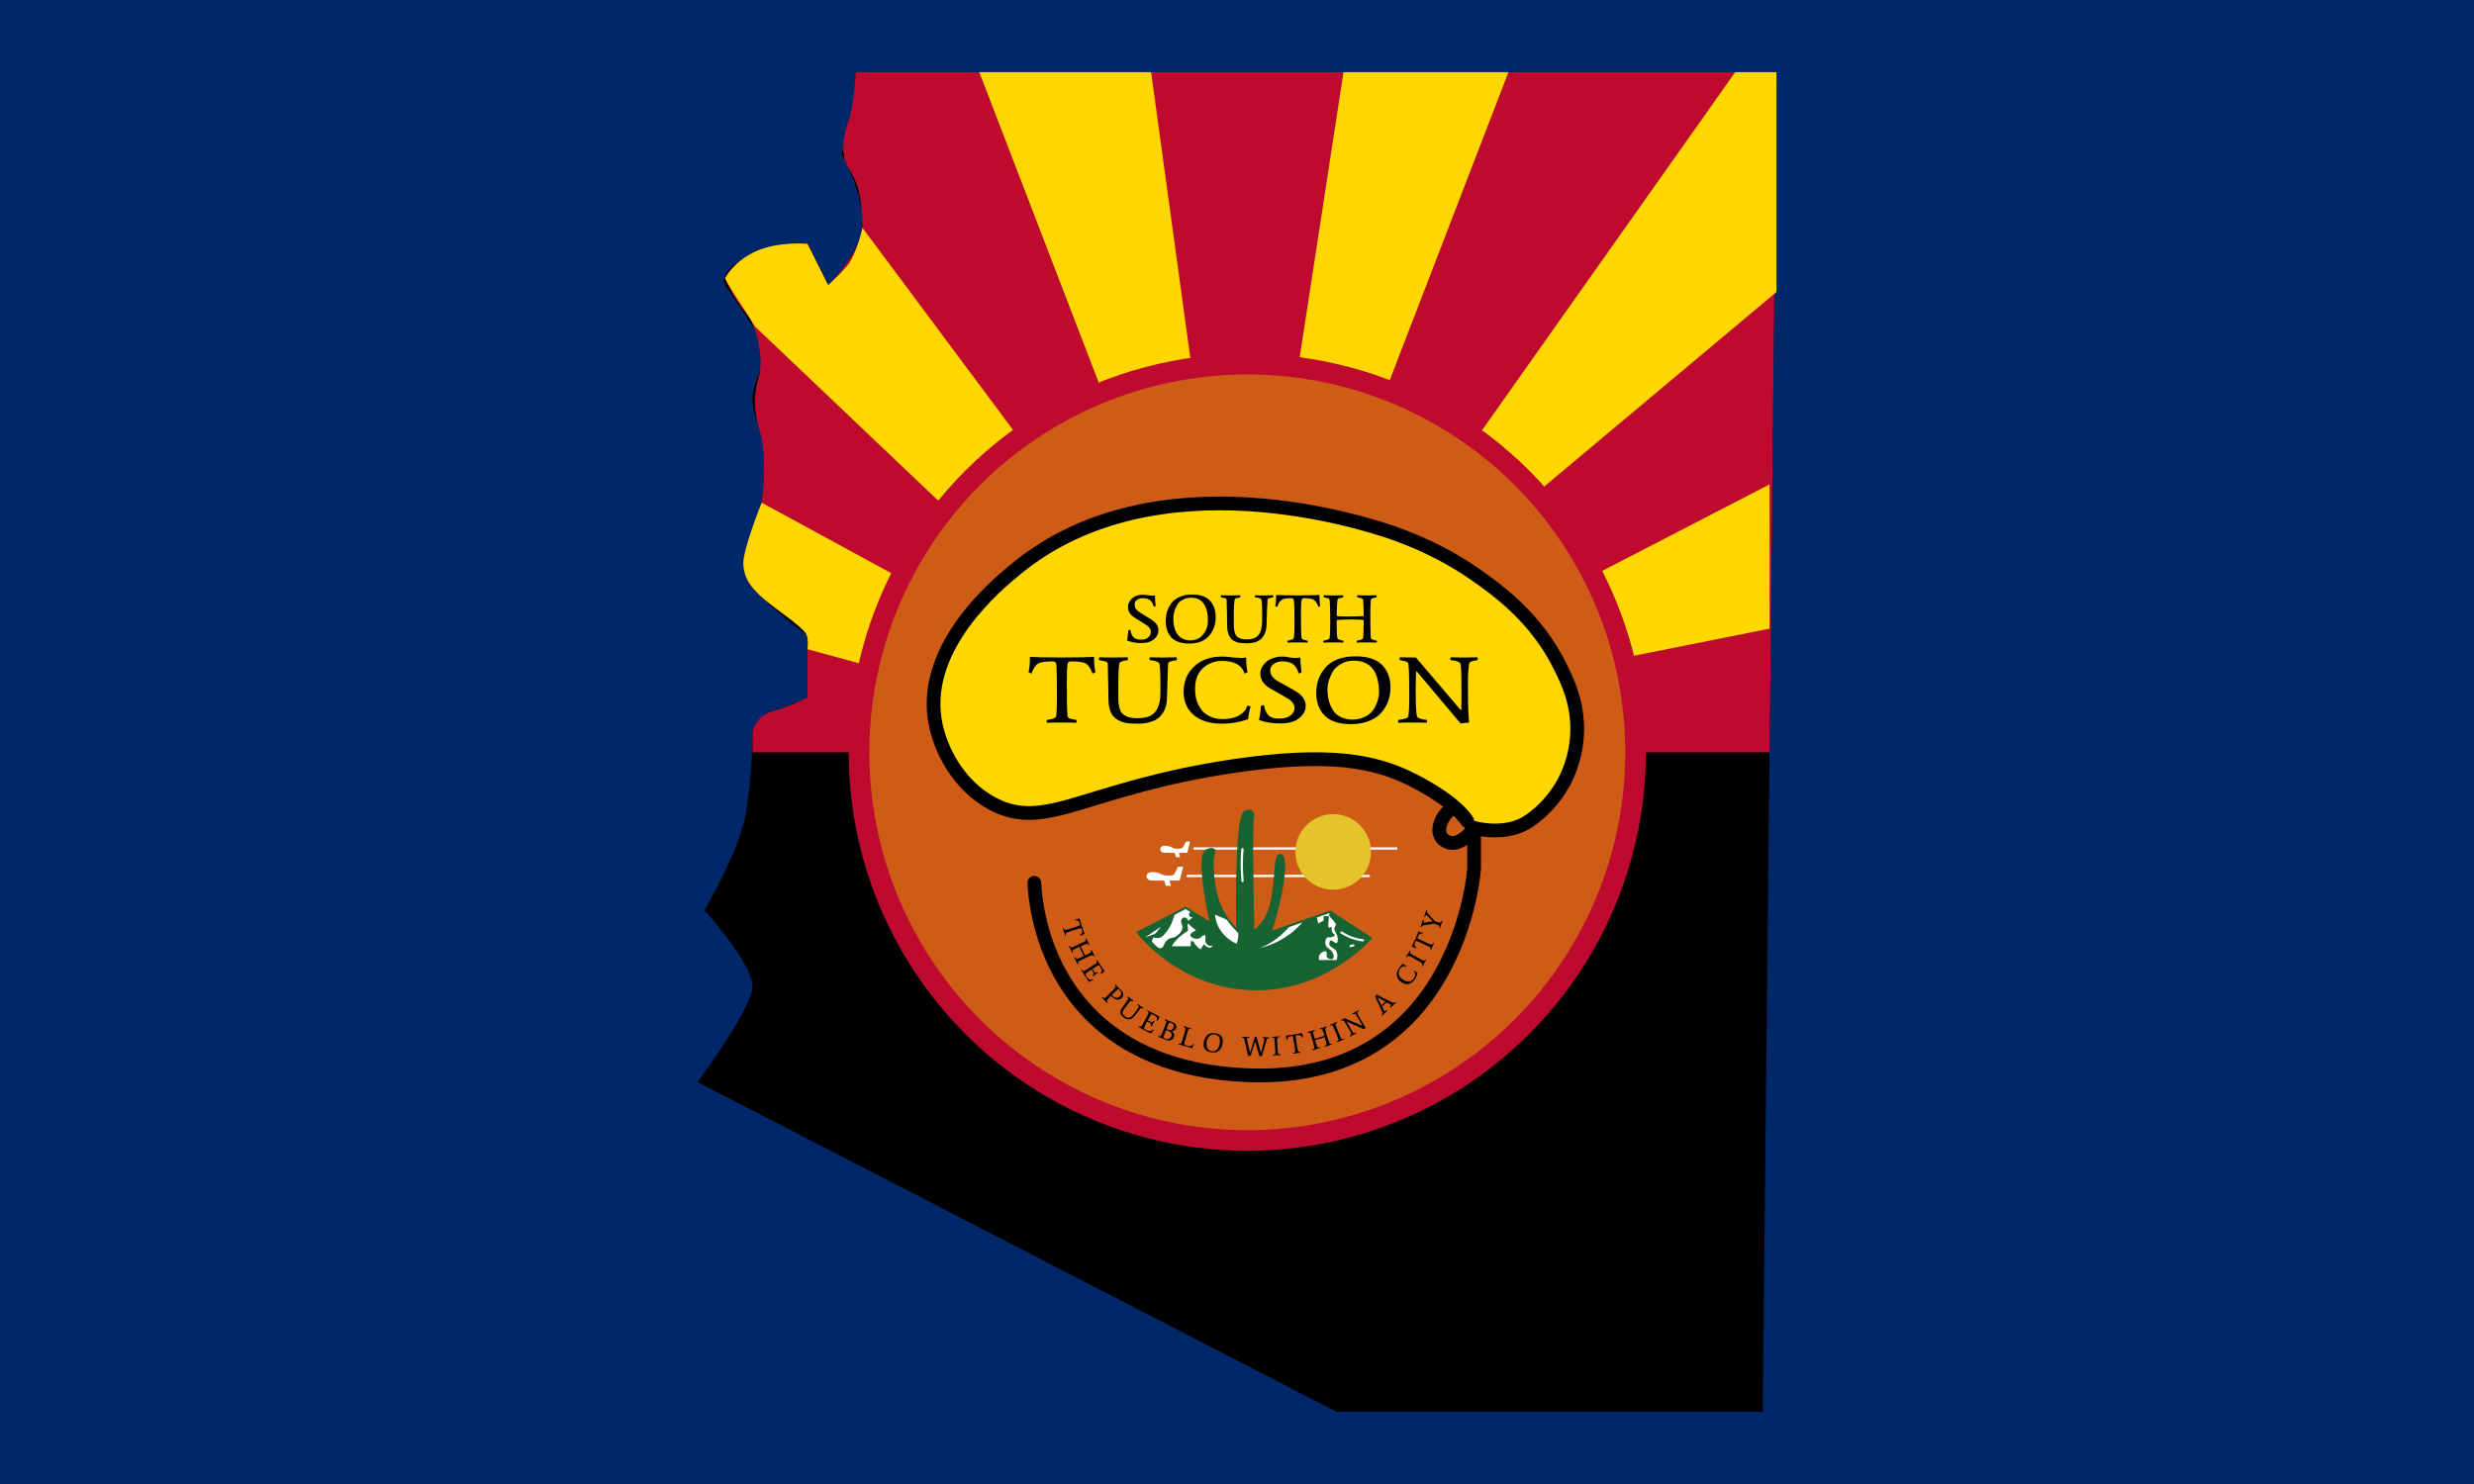 <?xml version="1.0" encoding="utf-8"?>
<!-- Generator: Adobe Illustrator 27.5.0, SVG Export Plug-In . SVG Version: 6.00 Build 0)  -->
<svg version="1.1" id="Layer_1" xmlns="http://www.w3.org/2000/svg" xmlns:xlink="http://www.w3.org/1999/xlink" x="0px" y="0px"
	 viewBox="0 0 1080 648" style="enable-background:new 0 0 1080 648;" xml:space="preserve">
<style type="text/css">
	.st0{fill:#002868;}
	.st1{fill:#E5C32B;}
	.st2{fill:#BF0A30;}
	.st3{fill:#FED700;}
	.st4{fill:#CE5C17;}
	.st5{fill:none;stroke:#000000;stroke-width:6;stroke-linecap:round;}
	.st6{fill-rule:evenodd;clip-rule:evenodd;}
	.st7{fill:none;stroke:#FFFFFF;stroke-linecap:square;}
	.st8{fill:#FFFFFF;}
	.st9{fill:#176332;}
	.st10{fill:none;stroke:#FFFFFF;stroke-width:0.963;stroke-linecap:round;stroke-linejoin:round;stroke-miterlimit:10;}
	.st11{fill:none;stroke:#176332;stroke-width:0.963;stroke-miterlimit:10;}
</style>
<path id="Shape_19" class="st0" d="M0,0h1080v648H0V0z"/>
<path id="Shape_14" class="st1" d="M0,0"/>
<path id="Shape_1" d="M775.5,31.5l-6,585h-186l-279-144c0,0,24-32.2,24-42s-21-33-21-33s15-25.2,18-42s3-36,3-36s0.7-6.4,9-9
	s15-6,15-6v-27c0,0-12-8.4-18-15s-10.4-12.5-9-21s10.3-23.8,9-39s-5.2-18.3-6-27s8.1-20.4,6-24s-18-27-18-27s-3.5-5.6,9-12
	s27-6,27-6l9,18c0,0,16.5-15.6,15-30s-9-27-9-27s0.1-2.7,3-12s3-24,3-24H775.5z"/>
<path id="Shape_2" class="st2" d="M772.5,328.5h-444v-9c0,0,1-6.8,9-9s15-6,15-6v-30c0,0-25.6-13.8-27-24c-1.4-10.2,3.8-20.2,6-27
	s3.3-25.4,0-36s-1.8-17.7,0-24s-0.9-21.2-6-27s-9-15-9-15s2.8-7.6,15-12s21-3,21-3l9,18c0,0,15.4-14.7,15-27s-2.2-18-6-24
	s-2.5-13.5,0-21s3-21,3-21h402L772.5,328.5z"/>
<path id="Shape_21" class="st3" d="M410.5,219.5l-81-77c0,0-3.7-6.2-7-11s-6-10-6-10s4.1-7.8,14-12s22-3,22-3l9,18c0,0,3.7-3.2,8-8
	s7-17,7-17l73,98L410.5,219.5z"/>
<path id="Shape_6" class="st3" d="M502.5,31.5l21,153l-36,3l-60-156"/>
<path id="Shape_5" class="st3" d="M772.5,274.5l-75,15l-12-33l87-45"/>
<path id="Shape_20" class="st3" d="M400.5,256.5l-15,36l-33-9c0,0,0.4-2.4,0-5s-3-4.8-14-13s-13.6-12.8-14-19s8-27,8-27L400.5,256.5
	z"/>
<path id="Shape_4" class="st3" d="M775.5,31.5v96l-111,93l-30-15l123-174H775.5z"/>
<path id="Shape_3" class="st3" d="M658.5,31.5l-62.1,161.2l-32.9-11.5l23-149.7"/>
<circle id="Shape_9" class="st2" cx="544.5" cy="328.5" r="174"/>
<circle id="Shape_12" class="st4" cx="544.5" cy="328.5" r="165"/>
<path id="Shape_11" class="st5" d="M643.5,361.5c0,0-5.9,9-12,6s-2.6-11.6,3-15C635.3,352,643.5,361.5,643.5,361.5z"/>
<path id="Shape_13" class="st3" d="M658.5,259.5c30.5,24.8,30,57,30,57c-0.1,7-0.3,24.7-14.2,36.4c-12,10.1-26.7,9.4-30.8,9.1
	c-7.7-8.6-22.1-21.9-43.6-27.7c-6.2-1.7-12.7-2.6-22.4-2.8c-46.5-0.9-98.8,16.7-106.4,19.3c-6.3,2.2-21.7,7.6-36.6,1.6
	c-1.3-0.5-5.5-2.3-9.9-5.9c-13-10.5-15.6-26.5-16.5-31.6c-3.5-21.4,9.4-46.5,32.9-64.3c16.7-11.2,48.6-28.9,90.6-30.8
	c0,0,44.7-2,100.5,23.5C635.1,244.7,637.9,246.1,658.5,259.5z"/>
<path id="Shape_10" class="st5" d="M640.5,358.5c0,0-4.1-7.9-24-18c-16.4-8.3-36.5-12.1-78-6c-65.2,9.7-81.7,28.8-105.1,16.5
	c-14.8-7.8-23.4-23.8-25.4-37.2c-4.7-32.3,27.5-58.8,35.6-65.4c61.5-50.6,154-19.2,163.4-16.1c16.1,5.5,28.3,12.5,36.5,18.2
	c10.2,7.1,27.1,19.1,37.7,40.8c3.3,6.6,7.6,15.8,7.3,28.2c-0.3,11.7-4.7,20.1-6.2,22.8c-4,7.1-9.4,12.5-14.8,16.2c-10.2,7-24,3-24,3
	v18c0,0-6.5,93.8-99,90c-32.3-1.3-53.4-12-67.2-25.3c-22.7-22-25.3-50.3-25.8-58.7"/>
<path id="THE_PUEBLO_WITHIN_A_CITY" class="st6" d="M471.1,401.1l0.2-0.1c0.1,0.7,0.5,1.8,1,3.4c0.5,1.7,0.9,2.8,1.2,3.4l-0.2,0.1
	c-0.6,0.2-1.1,0.4-1.6,0.7l-0.3-0.3c0.6-0.4,0.9-0.8,1-1.1c0.1-0.3,0-0.9-0.2-1.6c-0.1-0.3-0.2-0.4-0.5-0.3
	c-0.5,0.1-1.3,0.3-2.4,0.7c-1.9,0.6-3.1,1-3.6,1.2l-0.2,0.1c-0.1,0.1-0.2,0.2-0.2,0.3c-0.1,0.1-0.1,0.4,0,0.8l-0.3,0.1
	c-0.1-0.5-0.3-1-0.5-1.6c-0.2-0.5-0.4-1-0.5-1.5l0.3-0.2c0.2,0.4,0.3,0.7,0.4,0.8c0.1,0.1,0.3,0.1,0.4,0.1c0.5-0.1,1.3-0.3,2.5-0.7
	c1.9-0.6,3-1,3.5-1.2l0.2-0.1c0.2-0.1,0.3-0.3,0.2-0.5c-0.2-0.7-0.4-1.2-0.7-1.4c-0.3-0.3-0.7-0.4-1.4-0.4v-0.3
	C469.9,401.4,470.5,401.3,471.1,401.1z M476.2,414.8l0.3-0.1c0.2,0.5,0.4,0.9,0.7,1.4c0.2,0.5,0.4,1,0.7,1.4l-0.3,0.2
	c-0.3-0.3-0.4-0.5-0.5-0.6c-0.1-0.1-0.3-0.1-0.4,0c-0.5,0.1-1.3,0.5-2.4,1c-1.8,0.9-2.9,1.4-3.3,1.6l-0.2,0.2
	c-0.1,0.1-0.2,0.2-0.2,0.3c0,0.1,0,0.4,0.1,0.8l-0.3,0.1c-0.2-0.5-0.4-1-0.7-1.5c-0.2-0.5-0.4-1-0.7-1.5l0.3-0.1
	c0.3,0.3,0.5,0.5,0.6,0.6c0.1,0.1,0.2,0.2,0.3,0.1c0.4-0.1,1.4-0.5,2.9-1.2c-0.1-0.3-0.4-0.9-0.7-1.6c-0.5-1.1-0.9-1.9-1.1-2.3
	l-0.1-0.2c-1.3,0.7-2.2,1.1-2.6,1.3l-0.2,0.2c-0.1,0.1-0.2,0.2-0.2,0.3c0,0.1,0.1,0.4,0.2,0.8l-0.4,0.1c-0.1-0.5-0.3-1-0.6-1.5
	s-0.5-1-0.8-1.5l0.3-0.1c0.3,0.3,0.5,0.5,0.6,0.6c0.1,0.1,0.3,0.2,0.4,0.1c0.4-0.1,1.2-0.5,2.3-1c1.8-0.9,2.9-1.4,3.4-1.7l0.2-0.1
	c0.1-0.1,0.2-0.2,0.2-0.3s-0.1-0.4-0.2-0.8l0.4-0.1c0.2,0.5,0.4,0.9,0.6,1.4c0.3,0.5,0.5,1,0.7,1.4l-0.3,0.2
	c-0.2-0.3-0.4-0.5-0.5-0.6c-0.1-0.1-0.3-0.1-0.4,0c-0.3,0.1-1.2,0.4-2.5,1.1c0.1,0.3,0.3,0.8,0.7,1.5c0.5,1.2,0.9,2,1.1,2.3l0.1,0.2
	c1.2-0.6,2-1,2.3-1.2l0.2-0.1c0.1-0.1,0.1-0.2,0.1-0.3S476.3,415.2,476.2,414.8L476.2,414.8z M476.5,423.3c-1.3,0.9-2.1,1.4-2.4,1.7
	l-0.1,0.1c-0.2,0.2-0.1,0.6,0.3,1.3c0.2,0.3,0.4,0.5,0.5,0.7c0.1,0.1,0.3,0.3,0.6,0.4c0.4,0.3,1,0.4,1.7,0.2l0.1,0.3
	c-0.5,0.1-1.1,0.4-1.8,0.8l-2.6-4c-0.3-0.4-0.5-0.8-0.8-1.2l0.2-0.2c0.3,0.3,0.6,0.5,0.7,0.6c0.1,0.1,0.2,0.1,0.3,0
	c0.5-0.2,1.2-0.6,2.2-1.3c1.7-1.1,2.8-1.8,3.2-2.1l0.1-0.2c0.1-0.1,0.2-0.2,0.2-0.3c-0.1-0.1-0.2-0.4-0.3-0.8l0.3-0.1
	c0.3,0.4,0.8,1.2,1.6,2.4c0.7,1.1,1.3,2,1.7,2.5l-0.1,0.1c-0.5,0.3-1,0.7-1.4,1.1l-0.3-0.2c0.4-0.5,0.6-1,0.6-1.3
	c0-0.3-0.2-0.8-0.7-1.5c-0.2-0.3-0.3-0.6-0.4-0.7c-0.1-0.1-0.3-0.2-0.4-0.1c-0.5,0.2-1.3,0.7-2.6,1.6c0.5,0.8,0.9,1.3,1,1.4
	c0.2,0.2,0.4,0.3,0.5,0.2c0.1,0,0.4-0.1,0.8-0.2l0.2,0.3c-0.5,0.2-0.9,0.4-1.2,0.7c-0.3,0.2-0.7,0.5-1.1,0.8l-0.2-0.3
	c0.3-0.3,0.4-0.5,0.5-0.6c0.1-0.1,0.1-0.3,0-0.5C477.3,424.7,477,424.2,476.5,423.3L476.5,423.3z M488,431l1.3,1.3
	c0.7,0.6,1,1.2,1,1.9c0.1,0.6-0.1,1.1-0.6,1.6s-1.1,0.7-1.9,0.7c-0.8-0.1-1.5-0.4-2.2-1.1c-0.2-0.2-0.4-0.4-0.6-0.6l-1.7,1.9
	c-0.1,0.1-0.2,0.3-0.1,0.4c0.1,0.1,0.2,0.4,0.4,0.7l-0.3,0.2c-0.3-0.4-0.7-0.8-1.1-1.2c-0.4-0.4-0.8-0.8-1.2-1.1l0.2-0.3
	c0.4,0.2,0.7,0.3,0.8,0.4c0.1,0.1,0.3,0.1,0.4,0c0.3-0.3,0.9-0.9,1.8-1.8c1.5-1.4,2.3-2.3,2.6-2.7l0.2-0.2c0.1-0.1,0.1-0.2,0-0.3
	c0-0.1-0.1-0.4-0.3-0.7l0.2-0.3C487.2,430.2,487.6,430.6,488,431L488,431z M485.8,434.9c0.5,0.5,1,0.8,1.5,0.8
	c0.5,0.1,1-0.1,1.5-0.6c0.5-0.5,0.7-0.9,0.6-1.4c0-0.5-0.2-0.9-0.7-1.4c-0.3-0.2-0.4-0.3-0.5-0.3c-0.1-0.1-0.2,0-0.4,0.1
	c-0.3,0.3-1.1,1-2.4,2.3C485.5,434.6,485.7,434.8,485.8,434.9z M496.5,438.7l0.3-0.3c0.4,0.3,0.8,0.6,1.1,0.9
	c0.4,0.3,0.8,0.6,1.3,0.9l-0.2,0.3c-0.4-0.2-0.7-0.3-0.8-0.3c-0.1,0-0.2,0-0.3,0.1c-0.5,0.7-1.5,1.8-2.8,3.5c-0.5,0.7-1.2,1.2-2,1.3
	c-0.7,0.1-1.5-0.1-2.4-0.8c-0.5-0.3-0.8-0.6-1.1-0.9c-0.2-0.3-0.4-0.6-0.5-0.9c-0.2-0.7,0.1-1.6,0.8-2.5c1.1-1.6,2-2.8,2.6-3.7
	c0.1-0.1,0.1-0.2,0-0.3c-0.1-0.1-0.2-0.4-0.5-0.7l0.3-0.2c0.4,0.3,0.8,0.6,1.2,0.9c0.5,0.3,0.9,0.7,1.3,1l-0.2,0.3
	c-0.3-0.2-0.6-0.3-0.7-0.3c-0.1-0.1-0.3,0-0.4,0.1c-0.3,0.3-0.8,0.9-1.5,1.8c-0.6,0.9-1,1.4-1.1,1.5c-0.1,0.2-0.3,0.4-0.4,0.6
	c-0.1,0.2-0.2,0.4-0.2,0.5c-0.1,0.1-0.1,0.3-0.2,0.5c-0.1,0.1-0.1,0.3,0,0.4c0,0.1,0,0.3,0.1,0.5c0.1,0.3,0.4,0.6,0.9,0.9
	c0.4,0.3,0.8,0.5,1.2,0.6c0.3,0.1,0.7,0,1-0.2c0.3-0.1,0.7-0.3,1-0.6c0.3-0.3,0.6-0.7,1-1.2c0.9-1.2,1.4-2,1.7-2.4l0.1-0.2
	c0.1-0.2,0.1-0.4-0.2-0.7C496.8,439,496.7,438.8,496.5,438.7L496.5,438.7z M500.8,446c-0.7,1.3-1.2,2.2-1.3,2.5l-0.1,0.3
	c-0.1,0.3,0.2,0.6,0.9,0.9c0.3,0.1,0.6,0.3,0.8,0.4c0.2,0.1,0.4,0.1,0.7,0.1c0.5,0.1,1-0.2,1.6-0.7l0.2,0.3
	c-0.3,0.3-0.7,0.8-1.2,1.5l-4.2-2.2c-0.4-0.3-0.8-0.5-1.3-0.7l0.2-0.3c0.4,0.1,0.7,0.2,0.8,0.2c0.1,0,0.3-0.1,0.4-0.2
	c0.3-0.3,0.7-1.1,1.3-2.2c0.9-1.7,1.5-2.8,1.7-3.3l0.1-0.2c0.1-0.1,0-0.3-0.1-0.4c-0.1-0.1-0.2-0.3-0.5-0.6l0.2-0.2
	c0.4,0.2,1.2,0.6,2.5,1.3c1.2,0.7,2.1,1.1,2.7,1.4l-0.1,0.2c-0.3,0.5-0.5,1.1-0.7,1.6H505c0.1-0.7,0.1-1.2,0-1.5
	c-0.2-0.3-0.6-0.6-1.3-1c-0.3-0.1-0.6-0.2-0.8-0.3c-0.1-0.1-0.2-0.1-0.3,0c-0.3,0.5-0.9,1.3-1.6,2.6c0.9,0.5,1.4,0.8,1.6,0.9
	c0.3,0,0.4,0,0.5-0.1c0.1-0.1,0.3-0.3,0.6-0.6l0.3,0.2c-0.3,0.4-0.5,0.8-0.7,1.2c-0.2,0.3-0.4,0.7-0.5,1.2l-0.4-0.2
	c0.1-0.4,0.2-0.7,0.2-0.8c0-0.1-0.1-0.3-0.3-0.4C502.2,446.8,501.7,446.5,500.8,446L500.8,446z M510.1,445.7l1.9,0.7
	c0.7,0.3,1.1,0.7,1.4,1.2c0.2,0.5,0.2,1,0,1.5c-0.1,0.3-0.4,0.6-0.7,0.8s-0.7,0.3-1.2,0.4c0.5,0.3,0.9,0.7,1,1.2
	c0.1,0.4,0.1,0.9-0.1,1.5c-0.2,0.5-0.6,0.9-1.3,1.2c-0.6,0.2-1.3,0.2-2-0.1l-2-0.8c-0.6-0.2-1.1-0.4-1.6-0.6l0.1-0.3
	c0.4,0.1,0.7,0.1,0.8,0.1c0.1,0,0.2-0.1,0.3-0.2c0.3-0.4,0.6-1.2,1.1-2.3c0.7-1.9,1.2-3.1,1.3-3.6l0.1-0.2c0-0.1,0-0.3-0.1-0.4
	c-0.1-0.1-0.4-0.2-0.7-0.4l0.2-0.4C509.1,445.3,509.6,445.5,510.1,445.7L510.1,445.7z M512.3,448.6c0.4-0.9,0-1.5-1.1-2
	c-0.3-0.1-0.5-0.1-0.6-0.1c-0.1,0-0.1,0-0.2,0.1c-0.3,0.3-0.7,1.3-1.2,2.8c0.5,0.1,1.1,0.3,1.7,0.5
	C511.6,449.8,512,449.3,512.3,448.6L512.3,448.6z M508.9,453.6c0.5,0.2,0.9,0.2,1.4,0c0.5-0.2,0.8-0.6,1.1-1.1
	c0.4-1.1-0.2-1.9-1.7-2.5c-0.2-0.1-0.4-0.1-0.7-0.2c-0.6,1.5-0.9,2.4-1,2.8l-0.1,0.2C507.9,453.1,508.2,453.3,508.9,453.6
	L508.9,453.6z M517,455.9c-0.1,0.1,0,0.2,0.3,0.3c0.2,0.1,0.4,0.3,0.7,0.4c0.3,0.1,0.6,0.1,0.8,0.2c0.3,0,0.5,0,0.8,0
	c0.5-0.1,0.9-0.4,1.4-1.1l0.2,0.2c-0.2,0.4-0.5,1-0.8,1.8l-4.5-1.3c-0.4-0.1-0.9-0.2-1.4-0.3l0.1-0.4c0.4,0.1,0.7,0.1,0.8,0
	c0.2,0,0.3-0.1,0.3-0.2c0.2-0.4,0.5-1.2,0.8-2.4c0.6-1.9,0.9-3.2,1-3.7v-0.2c0.1-0.1,0-0.2-0.1-0.3c-0.1-0.1-0.3-0.3-0.7-0.5
	l0.2-0.3c0.5,0.1,1,0.3,1.5,0.5c0.5,0.1,1,0.3,1.5,0.4v0.3c-0.4,0-0.7,0-0.8,0c-0.2,0-0.3,0.1-0.3,0.2c-0.2,0.5-0.5,1.3-0.8,2.5
	c-0.5,1.9-0.9,3.1-1,3.6L517,455.9z M532.2,458.7c-0.4,0.3-0.9,0.6-1.5,0.8c-0.6,0.1-1.3,0.1-2,0c-1.3-0.2-2.3-0.7-2.8-1.5
	c-0.5-0.8-0.6-1.8-0.4-3c0.2-1.2,0.7-2.2,1.5-3c0.4-0.3,0.9-0.6,1.5-0.8c0.7-0.1,1.4-0.1,2.1,0c1.3,0.2,2.2,0.7,2.7,1.5
	c0.5,0.8,0.6,1.8,0.4,3C533.5,456.9,533,457.9,532.2,458.7z M530.3,451.7c-0.5-0.1-0.9,0-1.3,0.1c-0.3,0.1-0.6,0.3-0.9,0.5
	c-0.3,0.3-0.5,0.5-0.7,0.8c-0.3,0.5-0.5,1.1-0.6,1.6c-0.1,0.5-0.1,1-0.1,1.5s0.1,0.9,0.3,1.3c0.1,0.4,0.4,0.7,0.7,1
	c0.3,0.3,0.7,0.4,1.2,0.5c0.5,0.1,0.9,0.1,1.2,0c0.4-0.1,0.7-0.3,0.9-0.5c0.3-0.2,0.5-0.4,0.7-0.7c0.3-0.5,0.6-1.1,0.7-1.6
	C532.9,453.5,532.2,452,530.3,451.7L530.3,451.7z M544.3,453.5l1.3,6.2h0.1c0.5-1.7,1.1-3.7,1.8-5.9l0.2-1h0.8l2,7
	c1-3.7,1.5-5.8,1.5-6.1c0-0.1-0.1-0.2-0.2-0.3s-0.4-0.1-0.8-0.2l0.1-0.3c0.5,0,0.9,0,1.4,0c0.5,0.1,1,0.1,1.5,0l0.1,0.4
	c-0.4,0.1-0.7,0.1-0.8,0.2c-0.2,0.1-0.3,0.2-0.3,0.4c-0.9,3.2-1.6,5.6-2.1,7.2l-1.1,0.1l-1.9-6.5L546,461l-1.1,0.1l-1.8-7.6
	c-0.1-0.1-0.2-0.2-0.3-0.3c-0.1-0.1-0.4-0.1-0.7-0.2v-0.3c0.5,0,1.1,0,1.6,0c0.6,0.1,1.1,0.1,1.6,0l0.1,0.4
	C544.8,453.2,544.5,453.3,544.3,453.5C544.3,453.4,544.3,453.4,544.3,453.5L544.3,453.5z M557.6,453.4c-0.1,0.5-0.1,1.3,0,2.6
	c0.1,2,0.2,3.2,0.3,3.7l0.1,0.3c0,0.1,0.1,0.2,0.2,0.3c0.1,0,0.4,0,0.8,0.1v0.4c-0.5,0-1.1,0-1.6,0c-0.6,0.1-1.2,0.1-1.7,0.2v-0.4
	c0.4-0.1,0.7-0.1,0.8-0.2c0.1-0.1,0.2-0.3,0.2-0.4c0.1-0.5,0-1.3-0.1-2.5c-0.1-2-0.2-3.3-0.3-3.8v-0.2c0-0.1-0.1-0.2-0.2-0.3
	c-0.1-0.1-0.4-0.1-0.8-0.2v-0.3c0.5,0,1.1,0,1.6-0.1c0.5,0,1.1,0,1.6-0.1v0.3c-0.3,0.1-0.6,0.2-0.7,0.3
	C557.7,453.2,557.6,453.3,557.6,453.4L557.6,453.4z M561.4,452.4v-0.2c0.6-0.1,1.8-0.2,3.5-0.5c1.7-0.3,2.9-0.5,3.5-0.6l0.1,0.2
	c0.1,0.6,0.2,1.2,0.4,1.7l-0.3,0.2c-0.3-0.6-0.7-1-1-1.1c-0.3-0.1-0.8-0.1-1.6,0c-0.3,0-0.4,0.1-0.4,0.4c0.1,0.5,0.2,1.3,0.3,2.5
	c0.3,2,0.6,3.2,0.7,3.7v0.2c0.1,0.2,0.2,0.3,0.3,0.3c0.1,0.1,0.4,0.1,0.8,0.1v0.4c-0.5,0-1,0.1-1.6,0.2c-0.6,0.1-1.1,0.1-1.6,0.2
	l-0.1-0.3c0.4-0.1,0.7-0.2,0.8-0.3c0.1-0.1,0.2-0.3,0.2-0.4c0-0.5-0.1-1.3-0.3-2.5c-0.3-2-0.6-3.2-0.7-3.7v-0.3
	c-0.1-0.2-0.2-0.3-0.4-0.2c-0.8,0.1-1.3,0.3-1.6,0.5s-0.5,0.6-0.6,1.3l-0.3-0.1C561.5,453.6,561.5,453,561.4,452.4L561.4,452.4z
	 M576.2,449.4l-0.1-0.3c0.5-0.1,1.1-0.3,1.6-0.4c0.5-0.2,1-0.4,1.5-0.5l0.1,0.3c-0.3,0.2-0.6,0.3-0.7,0.4c-0.1,0.1-0.1,0.3-0.1,0.4
	c0.1,0.5,0.3,1.3,0.6,2.5c0.6,1.9,1,3.1,1.2,3.5v0.3c0.1,0.1,0.2,0.2,0.4,0.2c0.1,0,0.4,0,0.8,0v0.3c-0.5,0.1-1,0.3-1.6,0.5
	c-0.5,0.1-1,0.3-1.5,0.5l-0.2-0.4c0.4-0.2,0.7-0.3,0.8-0.4c0.1-0.1,0.2-0.3,0.1-0.4c-0.1-0.4-0.3-1.4-0.8-3
	c-0.3,0.1-0.8,0.2-1.6,0.5c-1.2,0.3-2,0.6-2.5,0.7l-0.1,0.1c0.4,1.4,0.7,2.3,0.8,2.7l0.1,0.2c0.1,0.1,0.2,0.2,0.3,0.3
	c0.2,0,0.5,0,0.9-0.1v0.4c-0.5,0.1-1,0.3-1.6,0.4c-0.5,0.2-1,0.4-1.5,0.5l-0.2-0.3c0.4-0.2,0.7-0.4,0.8-0.5c0.1-0.1,0.1-0.2,0.1-0.3
	c-0.1-0.5-0.3-1.3-0.6-2.5c-0.6-1.9-1-3.1-1.1-3.6l-0.1-0.2c-0.1-0.1-0.2-0.2-0.3-0.2c-0.1-0.1-0.4-0.1-0.8,0l-0.1-0.4
	c0.5-0.1,1.1-0.3,1.6-0.4c0.5-0.1,1-0.3,1.5-0.5l0.1,0.4c-0.3,0.1-0.6,0.3-0.7,0.4c-0.1,0.1-0.1,0.2-0.1,0.3
	c0.1,0.4,0.3,1.3,0.7,2.7c0.3,0,0.9-0.1,1.7-0.4c1.2-0.3,2-0.6,2.4-0.8h0.2c-0.4-1.3-0.7-2.1-0.8-2.5l-0.1-0.2
	c-0.1-0.1-0.2-0.2-0.3-0.2C576.9,449.4,576.6,449.4,576.2,449.4L576.2,449.4z M583,447.4c0.1,0.5,0.4,1.3,0.9,2.4
	c0.7,1.9,1.2,3,1.5,3.4l0.1,0.3c0.1,0.1,0.2,0.2,0.3,0.2c0.2,0,0.5-0.1,0.9-0.2l0.1,0.4c-0.5,0.1-1.1,0.3-1.6,0.6
	c-0.5,0.2-1,0.4-1.5,0.6l-0.1-0.3c0.3-0.2,0.5-0.4,0.6-0.5c0.1-0.1,0.2-0.2,0.1-0.3c-0.1-0.5-0.4-1.3-0.9-2.5
	c-0.7-1.8-1.2-2.9-1.5-3.4l-0.1-0.2c-0.1-0.1-0.2-0.2-0.3-0.2c-0.1,0-0.4,0-0.8,0.1l-0.1-0.3c0.5-0.2,1-0.4,1.5-0.6s1-0.4,1.4-0.7
	l0.2,0.3c-0.3,0.3-0.5,0.4-0.6,0.5C583,447.1,582.9,447.3,583,447.4L583,447.4z M594.6,447.9l0.1-0.1c-0.3-0.4-0.6-1-1.1-1.9
	c-0.9-1.5-1.5-2.5-1.7-2.9l-0.2-0.2c-0.1-0.1-0.4-0.1-0.7,0c-0.1,0-0.3,0-0.5,0.1l-0.2-0.3c0.5-0.2,0.9-0.4,1.3-0.7
	c0.5-0.2,0.9-0.5,1.3-0.8l0.2,0.3c-0.3,0.3-0.4,0.5-0.5,0.6c-0.1,0.1-0.2,0.3-0.1,0.4c0.2,0.4,0.6,1.2,1.2,2.3
	c0.9,1.6,1.7,2.8,2.2,3.7l0.3,0.4l-0.8,0.6l-7.5-3.3c0.3,0.6,0.7,1.3,1.1,2c0.7,1.3,1.3,2.2,1.6,2.6l0.1,0.2
	c0.1,0.2,0.4,0.2,0.8,0.1c0.1-0.1,0.2-0.1,0.5-0.2l0.1,0.4c-0.5,0.2-0.9,0.4-1.4,0.7c-0.5,0.3-0.9,0.5-1.3,0.8l-0.2-0.3
	c0.3-0.3,0.5-0.5,0.6-0.6c0.1-0.1,0.2-0.3,0.1-0.4c-0.1-0.4-0.5-1.2-1.2-2.3c-1-1.7-1.6-2.8-1.9-3.2l-0.1-0.2
	c-0.1-0.1-0.3-0.2-0.4-0.1c-0.1,0-0.4,0-0.7,0.1l-0.2-0.3c0.5-0.2,1-0.5,1.6-0.8L594.6,447.9z M605.4,441.1l0.2,0.3
	c-0.4,0.3-0.8,0.7-1.1,1c-0.4,0.3-0.8,0.7-1.1,1.1l-0.3-0.3c0.3-0.3,0.4-0.5,0.4-0.7c0.1-0.1,0.1-0.3,0-0.4l-3.2-7l0.7-0.8l7.1,3.6
	c0.1,0,0.3,0,0.4,0c0.1-0.1,0.4-0.2,0.7-0.4l0.2,0.3c-0.3,0.3-0.7,0.7-1.2,1.1c-0.4,0.4-0.8,0.8-1.2,1.2l-0.2-0.3
	c0.3-0.5,0.5-0.8,0.5-0.9c0-0.1,0-0.1-0.1-0.1c0-0.1-0.6-0.4-1.9-1.1l-2,1.8l1,2c0.1,0.1,0.2,0.1,0.3,0
	C604.8,441.4,605.1,441.3,605.4,441.1L605.4,441.1z M604.8,437.4l-3.4-1.8c0.1,0.2,0.2,0.4,0.3,0.7c0.1,0.2,0.3,0.6,0.6,1.1
	c0.3,0.5,0.5,1.1,0.7,1.6L604.8,437.4z M617.1,427.4c0.4-0.7,0.6-1.3,0.7-1.8c0-0.6-0.2-1.1-0.5-1.5l0.3-0.2
	c0.2,0.2,0.6,0.6,1.2,1.1c-0.3,1.1-0.7,2-1.2,2.7c-0.8,1.1-1.7,1.7-2.7,2c-1.1,0.2-2.1-0.1-3.1-0.8c-1.1-0.7-1.7-1.6-2-2.7
	c-0.2-1.1,0.1-2.2,0.8-3.3c0.2-0.3,0.5-0.7,0.8-1c0.3-0.3,0.5-0.6,0.6-0.7c0.1-0.1,0.1-0.3,0.2-0.5l0.2,0.1c0.5,0.3,1,0.6,1.5,0.9
	l-0.1,0.3c-1.1-0.3-2,0.1-2.8,1.2c-0.4,0.7-0.5,1.4-0.4,2.2c0.1,0.4,0.2,0.8,0.5,1.2c0.3,0.4,0.6,0.7,1.1,1c0.4,0.3,0.8,0.6,1.3,0.7
	c0.4,0.2,0.8,0.3,1.2,0.3c0.5,0,0.9-0.1,1.3-0.3C616.4,428.1,616.8,427.8,617.1,427.4L617.1,427.4z M615.7,416.3
	c0.3,0.3,1.1,0.7,2.2,1.3c1.7,1,2.8,1.6,3.3,1.8l0.2,0.1c0.1,0.1,0.3,0.1,0.4,0c0.1-0.1,0.3-0.3,0.6-0.6l0.2,0.2
	c-0.3,0.4-0.5,0.9-0.8,1.4c-0.3,0.5-0.5,1-0.8,1.4l-0.3-0.1c0.1-0.4,0.2-0.7,0.2-0.8c0.1-0.2,0-0.3-0.1-0.4
	c-0.4-0.3-1.1-0.7-2.2-1.3c-1.7-1-2.8-1.6-3.3-1.8l-0.3-0.1c-0.1-0.1-0.2,0-0.3,0.1c-0.1,0.1-0.3,0.2-0.6,0.5l-0.3-0.2
	c0.3-0.4,0.5-0.8,0.8-1.3c0.3-0.5,0.5-1,0.8-1.4l0.3,0.1c-0.1,0.4-0.2,0.7-0.2,0.8C615.5,416.1,615.6,416.2,615.7,416.3L615.7,416.3
	z M616.5,413.3l-0.2-0.1c0.3-0.6,0.9-1.7,1.6-3.2c0.7-1.6,1.1-2.7,1.4-3.3l0.2,0.1c0.5,0.3,1.1,0.5,1.6,0.6v0.3
	c-0.7-0.1-1.1,0-1.4,0.2c-0.3,0.2-0.6,0.7-0.9,1.4c-0.1,0.2-0.1,0.4,0.1,0.5c0.4,0.2,1.2,0.6,2.3,1.1c1.8,0.9,2.9,1.4,3.4,1.5
	l0.3,0.1c0.1,0,0.2,0,0.3-0.1c0.1-0.1,0.3-0.3,0.5-0.6l0.3,0.1c-0.2,0.5-0.4,1-0.7,1.5c-0.2,0.5-0.4,1-0.6,1.5l-0.3-0.1
	c0.1-0.4,0.1-0.7,0.1-0.8c0-0.2-0.1-0.3-0.2-0.4c-0.4-0.2-1.2-0.6-2.3-1.1c-1.8-0.9-2.9-1.4-3.4-1.5l-0.2-0.1
	c-0.3-0.1-0.4,0-0.5,0.2c-0.3,0.7-0.5,1.3-0.4,1.6c0,0.3,0.3,0.7,0.8,1.2l-0.3,0.2C617.5,413.8,617,413.6,616.5,413.3L616.5,413.3z
	 M622.7,399.5c-0.1-0.1-0.4,0.2-0.7,0.8l-0.3-0.1c0.1-0.5,0.3-0.9,0.5-1.4c0.1-0.5,0.3-0.9,0.4-1.4l0.4,0.1
	c-0.1,0.3-0.1,0.6-0.1,0.8c0.1,0.1,0.2,0.3,0.3,0.4l3.1,3.5c1,0.4,1.7,0.6,2.1,0.7h0.2c0.1,0.1,0.2,0,0.3-0.1
	c0.1-0.1,0.3-0.4,0.5-0.7l0.3,0.2c-0.2,0.5-0.4,1-0.6,1.5c-0.2,0.5-0.4,1.1-0.5,1.6l-0.3-0.1c0.1-0.4,0.1-0.7,0.1-0.9
	c-0.1-0.1-0.1-0.2-0.2-0.3c-0.3-0.1-1.1-0.4-2.2-0.8l-4.8,0.8c-0.1,0-0.3,0.1-0.4,0.2c-0.1,0.1-0.2,0.3-0.4,0.6l-0.3-0.2
	c0.2-0.5,0.4-1,0.6-1.5c0.1-0.6,0.3-1.1,0.5-1.6l0.3,0.1c-0.1,0.7-0.1,1.1,0.1,1.1c0,0.1,0,0.1,0.1,0.1l3.8-0.6l-2.7-2.7
	C622.8,399.5,622.8,399.5,622.7,399.5L622.7,399.5z"/>
<path id="Shape_22" class="st7" d="M609.5,370.5h-88"/>
<path id="Shape_23" class="st7" d="M597.5,382.5h-79"/>
<path id="Shape_24" class="st8" d="M510.5,384.5l0.7,2.3h-2.3l-0.7-2.3c0,0-2.2,0.1-5.3,0c-3.1,0-3.3-3.7,0-3.7
	c3.3-0.1,3.7,1.3,6,1.5c2.4,0.2,3.4-0.1,3.8-0.8c0.5-0.7,1.5-3,1.5-3h2.3l-1.5,6H510.5z"/>
<path id="Shape_24_copy" class="st8" d="M514.6,372.4l0.6,1.9h-1.8l-0.7-1.9c0,0-1.8,0.1-4.3,0c-2.4,0-2.7-3,0-3.1
	c2.8,0,3.1,1.1,5,1.3c1.9,0.1,2.7-0.1,3-0.6c0.4-0.6,1.3-2.5,1.3-2.5h1.8l-1.2,4.9L514.6,372.4z"/>
<circle id="Shape_15" class="st1" cx="582" cy="372" r="16.5"/>
<path id="TUCSON" class="st6" d="M449.6,287.5v-0.7c2.5,0.2,7.2,0.3,14,0.3c6.8,0,11.5-0.1,14-0.3v0.7c0,2.1,0.2,4.2,0.6,6.1
	l-1.3,0.5c-0.8-2.3-1.8-3.7-2.9-4.4c-1.1-0.6-3.3-0.9-6.4-0.9c-0.9,0-1.5,0.4-1.6,1.2c-0.2,1.6-0.3,4.5-0.3,8.8
	c0,6.9,0.1,11.3,0.3,13v0.8c0.1,0.5,0.4,0.9,0.9,1.1c0.5,0.2,1.6,0.4,3.1,0.7l-0.1,1.2c-2-0.1-4.1-0.1-6.4-0.1c-2.3,0-4.5,0-6.5,0.1
	l-0.1-1.2c1.6-0.3,2.7-0.5,3.2-0.7c0.6-0.3,0.9-0.6,1-1.1c0.2-1.6,0.3-4.5,0.3-8.8c0-6.9-0.1-11.3-0.2-13l-0.1-0.8
	c-0.1-0.8-0.6-1.2-1.5-1.2c-3.1,0-5.3,0.3-6.4,0.9c-1.1,0.7-2.1,2.1-2.9,4.4l-1.3-0.5C449.4,291.7,449.6,289.6,449.6,287.5
	L449.6,287.5z M501.8,288.2l0.1-1.2c2,0.1,3.9,0.1,5.8,0.1c1.9,0,3.9,0,5.9-0.1l0.2,1.2c-1.6,0.3-2.6,0.5-3.1,0.7
	c-0.5,0.2-0.8,0.6-0.8,1.1c-0.1,2.9-0.3,8-0.5,15.3c-0.1,3.2-1.2,5.8-3.2,7.8c-2.1,1.9-5.3,2.9-9.6,2.9c-2.1,0-3.9-0.1-5.4-0.4
	c-1.4-0.3-2.7-0.9-3.8-1.6c-2.3-1.5-3.4-4.2-3.5-8.3c-0.1-6.9-0.2-12.2-0.3-15.7c0-0.5-0.3-0.9-0.8-1.1s-1.6-0.4-3.1-0.7l0.2-1.2
	c1.9,0.1,4,0.1,6.2,0.1c2.1,0,4.2,0,6.2-0.1l0.1,1.2c-1.5,0.3-2.5,0.5-3,0.7c-0.5,0.2-0.7,0.6-0.8,1.1c-0.3,1.8-0.4,4.5-0.4,8.2
	c0,3.7,0,5.9,0,6.5s0,1.4,0.1,2.3c0.1,0.8,0.2,1.4,0.3,1.9c0.2,0.5,0.4,1.1,0.6,1.7c0.3,0.5,0.7,1,1.1,1.3c0.4,0.3,0.9,0.6,1.5,0.9
	c1,0.5,2.6,0.8,4.7,0.8s3.9-0.3,5.2-0.8c1.3-0.6,2.4-1.5,3.1-2.6c0.7-1.1,1.1-2.4,1.4-3.7c0.3-1.4,0.4-3.3,0.4-5.6
	c0-4.9-0.1-8.3-0.3-10l-0.1-0.9c-0.1-0.7-1-1.2-2.5-1.5C503.3,288.4,502.7,288.3,501.8,288.2L501.8,288.2z M533.6,314
	c2.9,0,5.4-0.5,7.3-1.6c1.9-1.1,3.1-2.5,3.7-4.4l1.3,0.5c-0.3,1-0.7,2.9-1.1,5.6c-3.9,1.3-7.6,1.9-11.3,1.9c-5.2,0-9.3-1.2-12.3-3.7
	s-4.5-5.9-4.5-10.3s1.5-8,4.5-10.9c3-2.9,7.1-4.4,12.2-4.4c1.5,0,3.1,0.1,4.9,0.4c1.7,0.1,2.9,0.2,3.6,0.2c0.7,0,1.4-0.1,2.1-0.2
	v0.6c0,2,0.2,4,0.6,5.9l-1.3,0.5c-1.2-3.7-4.5-5.5-9.9-5.5c-3.1,0-5.8,1-8.1,3c-1.1,0.9-2,2.2-2.7,3.8c-0.6,1.6-0.9,3.3-0.9,5.2
	c0,1.8,0.2,3.5,0.6,5c0.5,1.5,1.1,2.8,2,4.1c0.9,1.3,2.2,2.3,3.8,3.1C529.7,313.6,531.5,314,533.6,314L533.6,314z M567,294.1
	c-0.7-2.1-1.6-3.5-2.7-4.2c-1.1-0.7-2.5-1.1-4.3-1.1c-1.8,0-3.2,0.4-4.1,1.2c-0.9,0.7-1.4,1.6-1.4,2.7c0,1.8,1,3.3,3.1,4.6l7.5,4.2
	c3.3,1.9,4.9,4.1,4.9,6.7c0,2.1-1,3.9-2.9,5.4c-1.8,1.5-4.5,2.3-8.1,2.3s-6.7-0.5-9.4-1.5c0.5-2.3,0.8-4.3,0.8-6.1l1.3-0.5
	c0.5,2.3,1.2,3.8,2.2,4.7c1,0.9,2.5,1.3,4.6,1.3c2.1,0,3.8-0.5,4.9-1.4c1.1-0.9,1.7-1.9,1.7-3.2c0-1.7-1-3.1-3.1-4.3l-7.5-4.3
	c-2.9-1.7-4.3-3.8-4.3-6.4c0-2,0.9-3.7,2.6-5.2c1.8-1.5,4.2-2.3,7.1-2.3c0.9,0,2,0.1,3.1,0.4c1.1,0.1,2,0.2,2.6,0.2
	c0.6,0,1.3-0.1,2.1-0.2v0.6c0,2,0.2,4,0.5,5.9L567,294.1z M603,311.2c-1.3,1.5-3.1,2.7-5.3,3.6c-2.3,0.9-4.9,1.4-7.9,1.4
	c-5.1,0-9-1.2-11.5-3.7c-2.5-2.5-3.7-5.8-3.7-10c0-4.3,1.3-7.9,4-11c1.3-1.5,3-2.7,5.3-3.6c2.3-0.9,4.9-1.3,7.9-1.3
	c5.1,0,8.9,1.2,11.4,3.6c2.5,2.5,3.8,5.8,3.8,10S605.7,308.1,603,311.2z M591,288.5c-1.8,0-3.4,0.3-4.8,1s-2.5,1.5-3.4,2.4
	c-0.8,0.9-1.4,2-1.9,3.2c-0.9,1.9-1.4,3.9-1.4,5.8c0,1.9,0.2,3.6,0.6,5.1c0.4,1.5,1,2.8,1.8,4.1c0.8,1.3,1.9,2.3,3.4,3
	s3.1,1.1,5,1.1c1.8,0,3.4-0.3,4.8-0.9c1.3-0.5,2.4-1.2,3.2-2c0.9-0.9,1.6-1.8,2.1-2.9c1-1.9,1.5-3.9,1.6-5.8
	C602,293.2,598.3,288.5,591,288.5L591,288.5z M637.6,310h0.3c0.1-1.5,0.1-4,0.1-7.5c0-6.3-0.1-10.2-0.3-11.7l-0.1-0.8
	c-0.1-0.7-1-1.2-2.5-1.5c-0.4-0.1-1.1-0.2-2-0.3l0.2-1.2c1.9,0.1,3.9,0.1,5.8,0.1c1.9,0,3.9,0,5.9-0.1l0.1,1.2
	c-1.5,0.3-2.5,0.5-3,0.7c-0.5,0.2-0.7,0.6-0.8,1.1c-0.3,1.6-0.5,4.5-0.5,8.8c0,6.6,0.1,11.6,0.4,15.1l0.1,1.6l-3.7,0.4l-19.1-22.7
	h-0.3c-0.1,2.5-0.2,5.1-0.2,7.9c0,5.2,0.1,8.8,0.4,10.7l0.1,0.8c0.1,0.7,1,1.2,2.5,1.5c0.4,0.1,1.1,0.2,2,0.3l-0.2,1.2
	c-1.9-0.1-4-0.1-6.2-0.1c-2.1,0-4.2,0-6.2,0.1l-0.1-1.2c1.7-0.3,2.8-0.5,3.4-0.7c0.7-0.3,1-0.6,1.1-1.1c0.3-1.6,0.4-4.5,0.4-8.8
	c0-6.9-0.1-11.3-0.3-13l-0.1-0.8c-0.1-0.5-0.3-0.9-0.8-1.1c-0.5-0.2-1.5-0.4-3-0.7l0.1-1.2c2,0.1,4.3,0.1,7,0.1L637.6,310z"/>
<path id="SOUTH" class="st6" d="M503.7,265c-0.4-1.5-1-2.5-1.8-3c-0.7-0.5-1.7-0.8-2.9-0.8c-1.2,0-2.1,0.3-2.8,0.8
	c-0.6,0.5-0.9,1.2-0.9,2c0,1.3,0.7,2.4,2.1,3.3l5,3.1c2.2,1.3,3.3,2.9,3.3,4.8c0,1.5-0.6,2.8-1.9,3.9c-1.3,1.1-3.1,1.7-5.5,1.7
	s-4.5-0.4-6.3-1.1c0.3-1.6,0.5-3.1,0.5-4.4l0.9-0.4c0.3,1.7,0.8,2.8,1.5,3.4c0.7,0.7,1.7,1,3.1,1c1.5,0,2.6-0.3,3.3-1
	s1.1-1.5,1.1-2.4c0-1.2-0.7-2.2-2-3l-5.1-3.2c-1.9-1.2-2.9-2.7-2.9-4.6c0-1.5,0.6-2.7,1.8-3.8c1.2-1.1,2.8-1.6,4.7-1.6
	c0.7,0,1.4,0.1,2.1,0.2c0.8,0.1,1.4,0.2,1.8,0.2s0.9,0,1.4-0.1v0.4c0,1.5,0.1,2.9,0.3,4.2L503.7,265z M528,277.4
	c-0.9,1.1-2.1,2-3.6,2.7c-1.5,0.6-3.3,0.9-5.3,0.9c-3.5,0-6-0.9-7.7-2.6c-1.7-1.8-2.5-4.2-2.5-7.3c0-3.1,0.9-5.7,2.6-7.9
	c0.9-1.1,2.1-2,3.6-2.6c1.5-0.7,3.3-1,5.3-1c3.5,0,6,0.9,7.7,2.6c1.7,1.8,2.6,4.2,2.6,7.3C530.7,272.6,529.8,275.2,528,277.4z
	 M519.9,261c-1.2,0-2.3,0.2-3.2,0.7c-1,0.5-1.8,1-2.3,1.7c-0.5,0.7-1,1.5-1.3,2.3c-0.6,1.5-0.9,2.9-0.9,4.3c0,1.3,0.1,2.5,0.4,3.6
	c0.2,1.1,0.6,2.1,1.2,3c0.5,0.9,1.3,1.7,2.3,2.2c1,0.5,2.1,0.8,3.3,0.8c1.3,0,2.4-0.2,3.3-0.6c0.9-0.4,1.6-0.9,2.1-1.5
	c0.6-0.7,1.1-1.4,1.5-2.1c0.7-1.4,1-2.8,1-4.2C527.3,264.4,524.8,261,519.9,261L519.9,261z M547.8,260.8l0.1-0.9
	c1.3,0.1,2.6,0.1,3.9,0.1c1.3,0,2.7,0,4-0.1l0.1,0.9c-1.1,0.2-1.8,0.4-2.1,0.5s-0.5,0.4-0.5,0.8c-0.1,2.1-0.3,5.8-0.4,11
	c-0.1,2.3-0.8,4.2-2.2,5.7c-1.3,1.4-3.5,2.1-6.4,2.1c-1.4,0-2.6-0.1-3.6-0.3c-1-0.2-1.9-0.6-2.6-1.1c-1.5-1.1-2.3-3.1-2.4-6
	c-0.1-5.1-0.1-8.9-0.2-11.4c0-0.4-0.2-0.7-0.5-0.8c-0.3-0.1-1-0.3-2.1-0.5l0.1-0.9c1.3,0.1,2.7,0.1,4.2,0.1c1.5,0,2.9,0,4.2-0.1
	l0.1,0.9c-1,0.2-1.7,0.4-2,0.5c-0.3,0.1-0.5,0.4-0.6,0.8c-0.2,1.3-0.3,3.3-0.3,6c0,2.7,0,4.2,0,4.6c0,0.5,0,1,0.1,1.7
	c0.1,0.6,0.1,1.1,0.2,1.4c0.1,0.3,0.3,0.7,0.4,1.2c0.2,0.4,0.4,0.7,0.7,0.9c0.3,0.3,0.6,0.5,1,0.7c0.7,0.4,1.8,0.6,3.2,0.6
	c1.5,0,2.6-0.2,3.5-0.6c0.9-0.4,1.6-1,2.1-1.9c0.5-0.8,0.8-1.7,0.9-2.7c0.2-1,0.3-2.3,0.3-4c0-3.6-0.1-6-0.2-7.3l-0.1-0.6
	c0-0.5-0.5-0.9-1.6-1.1C548.8,260.9,548.4,260.9,547.8,260.8L547.8,260.8z M557.1,260.3v-0.5c1.7,0.1,4.9,0.2,9.4,0.2
	c4.6,0,7.8-0.1,9.5-0.2v0.5c0,1.5,0.1,3,0.3,4.4l-0.8,0.3c-0.5-1.6-1.2-2.6-2-3.1c-0.7-0.5-2.2-0.7-4.3-0.7c-0.6,0-0.9,0.3-1,0.9
	c-0.2,1.1-0.3,3.3-0.3,6.4c0,5,0.1,8.1,0.2,9.3l0.1,0.7c0,0.3,0.2,0.6,0.6,0.7c0.3,0.2,1,0.4,2.1,0.6l-0.1,0.8
	c-1.3-0.1-2.8-0.1-4.4-0.1c-1.5,0-3,0-4.3,0.1l-0.1-0.8c1.1-0.2,1.8-0.4,2.2-0.6c0.3-0.1,0.5-0.4,0.6-0.7c0.2-1.2,0.3-3.4,0.3-6.5
	c0-5-0.1-8.1-0.2-9.3l-0.1-0.6c-0.1-0.6-0.4-0.9-1-0.9c-2.1,0-3.6,0.2-4.3,0.7c-0.7,0.5-1.4,1.5-2,3.1l-0.8-0.3
	C557,263.3,557.1,261.8,557.1,260.3L557.1,260.3z M592.5,260.8v-0.9c1.3,0.1,2.7,0.1,4.2,0.1s2.9,0,4.2-0.1l0.1,0.9
	c-1,0.2-1.7,0.4-2,0.5c-0.3,0.1-0.5,0.4-0.6,0.8c-0.1,1.1-0.2,3.3-0.2,6.4c0,5,0.1,8.1,0.2,9.3v0.7c0.1,0.3,0.3,0.6,0.6,0.7
	c0.4,0.2,1.1,0.4,2.1,0.6l-0.1,0.8c-1.3-0.1-2.8-0.1-4.3-0.1c-1.6,0-3.1,0-4.4,0.1l-0.1-0.8c1.1-0.2,1.8-0.4,2.2-0.6
	c0.4-0.1,0.6-0.4,0.7-0.7c0.1-1.1,0.2-3.7,0.2-7.8c-0.8-0.1-2.3-0.2-4.6-0.2c-3.3,0-5.5,0.1-6.7,0.2h-0.5c0,3.7,0.1,6.1,0.2,7.2
	l0.1,0.6c0.1,0.3,0.3,0.6,0.6,0.7c0.3,0.2,1,0.4,2.1,0.6l-0.1,0.8c-1.3-0.1-2.8-0.1-4.3-0.1c-1.6,0-3.1,0-4.4,0.1l-0.1-0.8
	c1.1-0.2,1.8-0.4,2.2-0.6c0.4-0.1,0.6-0.4,0.6-0.7c0.2-1.2,0.3-3.4,0.3-6.5c0-5-0.1-8.1-0.2-9.3l-0.1-0.6c0-0.4-0.2-0.7-0.5-0.8
	c-0.3-0.1-1-0.3-2.1-0.5l0.1-0.9c1.3,0.1,2.7,0.1,4.2,0.1c1.5,0,2.9,0,4.2-0.1l0.1,0.9c-1,0.2-1.7,0.4-2,0.5
	c-0.3,0.1-0.5,0.4-0.6,0.8c-0.1,0.9-0.2,3.2-0.3,6.9c0.9,0.1,2.4,0.2,4.6,0.2c3.3,0,5.6-0.1,6.8-0.2h0.4c0-3.3-0.1-5.4-0.2-6.4v-0.5
	c-0.1-0.4-0.3-0.7-0.6-0.8C594.2,261.2,593.5,261,592.5,260.8L592.5,260.8z"/>
<g>
	<path class="st9" d="M496.7,407.2c2.7,3.3,19.2,22.7,47.4,24.6c31.6,2.1,51.8-19.4,54.3-22.1c-5.9-3.9-11.8-7.7-17.7-11.6
		c-8.7,3-17.4,6-26.1,9c0.1-0.3,0.3-1,0.6-1.9c4.6-14.1,7-30.7,4-31.8c-0.1,0-0.3-0.1-0.5-0.1c-1.6,0.3-1.8,5.3-2.1,9.5
		c-0.7,7.7-1.4,15.4-6.1,21c-1.3,1.6-2.6,2.6-3.4,3.2c-0.6-29.3-0.7-46.5-0.2-49.6c0.1-0.4,0.4-2.3-0.5-3.1c0,0-0.8-0.7-2.8,0.1
		c-1.5,0.6-4,7-3.5,51.9c-5.3-5.3-7.5-10.4-8.5-13.5c-2.4-7.2-2.8-17.4-1.7-20.1c0.1-0.2,0.4-1,0.1-1.5c-0.5-0.7-2.2-0.4-3,0
		c-3.1,1.5-2,10.1-1,17.7c0.5,3.6,1.3,8.5,2.7,14.4c-3.7-2.3-7.4-4.6-11.1-6.9C510.6,400,503.6,403.6,496.7,407.2z"/>
	<polygon class="st8" points="506.9,404.6 499.9,409.3 504.2,407.8 	"/>
	<path class="st8" d="M517.6,396.4c-1.5,0.8-3.1,1.6-4.6,2.4c-0.5,1.5-1.1,3-1.6,4.5c-0.8,1.6-1.6,2.9-2.3,3.7
		c-1.1,1.4-1.8,2.2-2.9,2.5c-1,0.3-2,0-2.7-0.2l-0.7,1.7c2.3,2.9,3.5,3.2,4.2,3c1.2-0.4,0.9-2.4,2.9-3.8c1.3-0.9,1.8-0.3,3.4-1.3
		c0.4-0.2,2.9-1.8,2.9-4c0-1.4-1-2.1-0.5-3.2c0.2-0.5,0.6-1,1.3-1.1c0.7-0.1,1.4,0.5,1.7,1.5c0.7-0.5,1.4-1.1,2-1.6
		c-0.9,0.2-1.6-0.4-1.7-1.1c0-0.6,0.5-1.3,1.3-1.4C519.3,397.5,518.4,396.9,517.6,396.4z"/>
	<path class="st8" d="M518.4,403.1c1.2,1.1,2.5,2.1,3.7,3.2c-1.4,0.5-2.5,1.3-2.5,2c0,1,2.1,2,3.7,1.5c1-0.3,1.5-1,1.8-1.4
		c0.4,0,0.8,0,1.1,0c0,1,0,1.9,0,2.9c0.1,0.2,0.4,1,1.3,1.5c0.9,0.4,1.6,0.1,1.8,0.1c-0.2,0.4-0.4,0.6-0.5,0.7
		c-0.8,0.5-2.1,0-3.3-1.3c-0.5,0.8-0.9,1.5-1.4,2.3c-0.6-0.4-1.3-0.9-2-1.8c-0.6-0.6-0.9-1.3-1.2-1.8c-0.4,0-0.7,0-1.1,0
		c0,0.7,0,1.5,0,2.2h-8.3c0.3-0.6,0.7-1.1,1.2-1.7c1.9-2.5,4.1-4,5.9-5C518.6,405.4,518.5,404.3,518.4,403.1z"/>
	<path class="st8" d="M530.4,399.4c0.1,1.4,0.5,3.2,1.4,5.1c2.3,4.8,6.5,6.9,8,7.6c1.2-3.2,0.8-4.9,0.2-5.8
		c-0.4-0.6-0.9-0.9-2.2-2.4c-0.7-0.8-1.2-1.6-1.6-2C534.3,401.1,532.4,400.2,530.4,399.4z"/>
	<path class="st10" d="M542.4,370.8c-0.3,3.2-0.4,6.6-0.2,10.3c0.1,1.2,0.1,2.4,0.2,3.6"/>
	<path class="st8" d="M563.3,404c2-0.7,3.9-1.4,5.9-2c-1.6,1.9-3.8,4.3-6.9,6.4c-4.7,3.3-9.2,4.8-12.2,5.6c3-1.3,6.9-3.4,10.5-7
		C561.7,406,562.5,405,563.3,404z"/>
	<polygon class="st8" points="574.8,400.1 575.4,403.2 577.8,402 577.8,400.1 580.1,400.1 580.6,398 	"/>
	<path class="st8" d="M580.2,399.8c-0.5,3.9-0.4,5.2,0,5.3c0.3,0.1,0.7-0.5,1-0.3c0.4,0.2-0.2,1.4,0.5,2.4c0.4,0.7,1,0.7,1,1.1
		c0,0.5-1.3,0.9-1.4,0.9c-1,0.3-1.3-0.1-1.8,0.1c-0.8,0.4-1.2,2-0.8,3.3c0.6,1.7,2.2,1.6,3.1,3.5c0.1,0.2,0.8,1.8,0.1,2.5
		c-0.6,0.5-2,0.2-2.5-0.5c-0.7-0.9,0.1-2.1-0.5-2.6c-0.5-0.4-1.7,0.1-2.4,0.8c-1.1,1.1-0.7,2.7-0.7,2.9c2.6,0,5.2,0,7.7,0
		c0.6-2.2,0.2-3.4-0.3-4.1c-0.9-1.3-2.6-1.4-2.9-2.7c-0.1-0.6,0.1-1.5,0.5-1.7c0.8-0.4,2,1.4,2.7,1.1c0.6-0.3,0.7-2.2,0.1-3.6
		c-0.5-1.3-1.2-1.7-1.1-2.7c0.1-0.9,0.7-1,0.6-1.8c0-0.7-0.5-1-1.8-2.6C580.8,400.6,580.4,400.1,580.2,399.8z"/>
	<path class="st10" d="M585.6,407.2c1.4,0.9,3.4,2,5.9,2.7c1.3,0.4,2.5,0.6,3.5,0.7"/>
	<line class="st10" x1="590.8" y1="412.8" x2="589.6" y2="413.1"/>
	<path class="st11" d="M496.7,407.2c2.7,3.3,19.2,22.7,47.4,24.6c31.6,2.1,51.8-19.4,54.3-22.1c-5.9-3.9-11.8-7.7-17.7-11.6
		c-8.7,3-17.4,6-26.1,9c0.1-0.3,0.3-1,0.6-1.9c4.6-14.1,7-30.7,4-31.8c-0.1,0-0.3-0.1-0.5-0.1c-1.6,0.3-1.8,5.3-2.1,9.5
		c-0.7,7.7-1.4,15.4-6.1,21c-1.3,1.6-2.6,2.6-3.4,3.2c-0.6-29.3-0.7-46.5-0.2-49.6c0.1-0.4,0.4-2.3-0.5-3.1c0,0-0.8-0.7-2.8,0.1
		c-1.5,0.6-4,7-3.5,51.9c-5.3-5.3-7.5-10.4-8.5-13.5c-2.4-7.2-2.8-17.4-1.7-20.1c0.1-0.2,0.4-1,0.1-1.5c-0.5-0.7-2.2-0.4-3,0
		c-3.1,1.5-2,10.1-1,17.7c0.5,3.6,1.3,8.5,2.7,14.4c-3.7-2.3-7.4-4.6-11.1-6.9C510.6,400,503.6,403.6,496.7,407.2z"/>
</g>
</svg>
